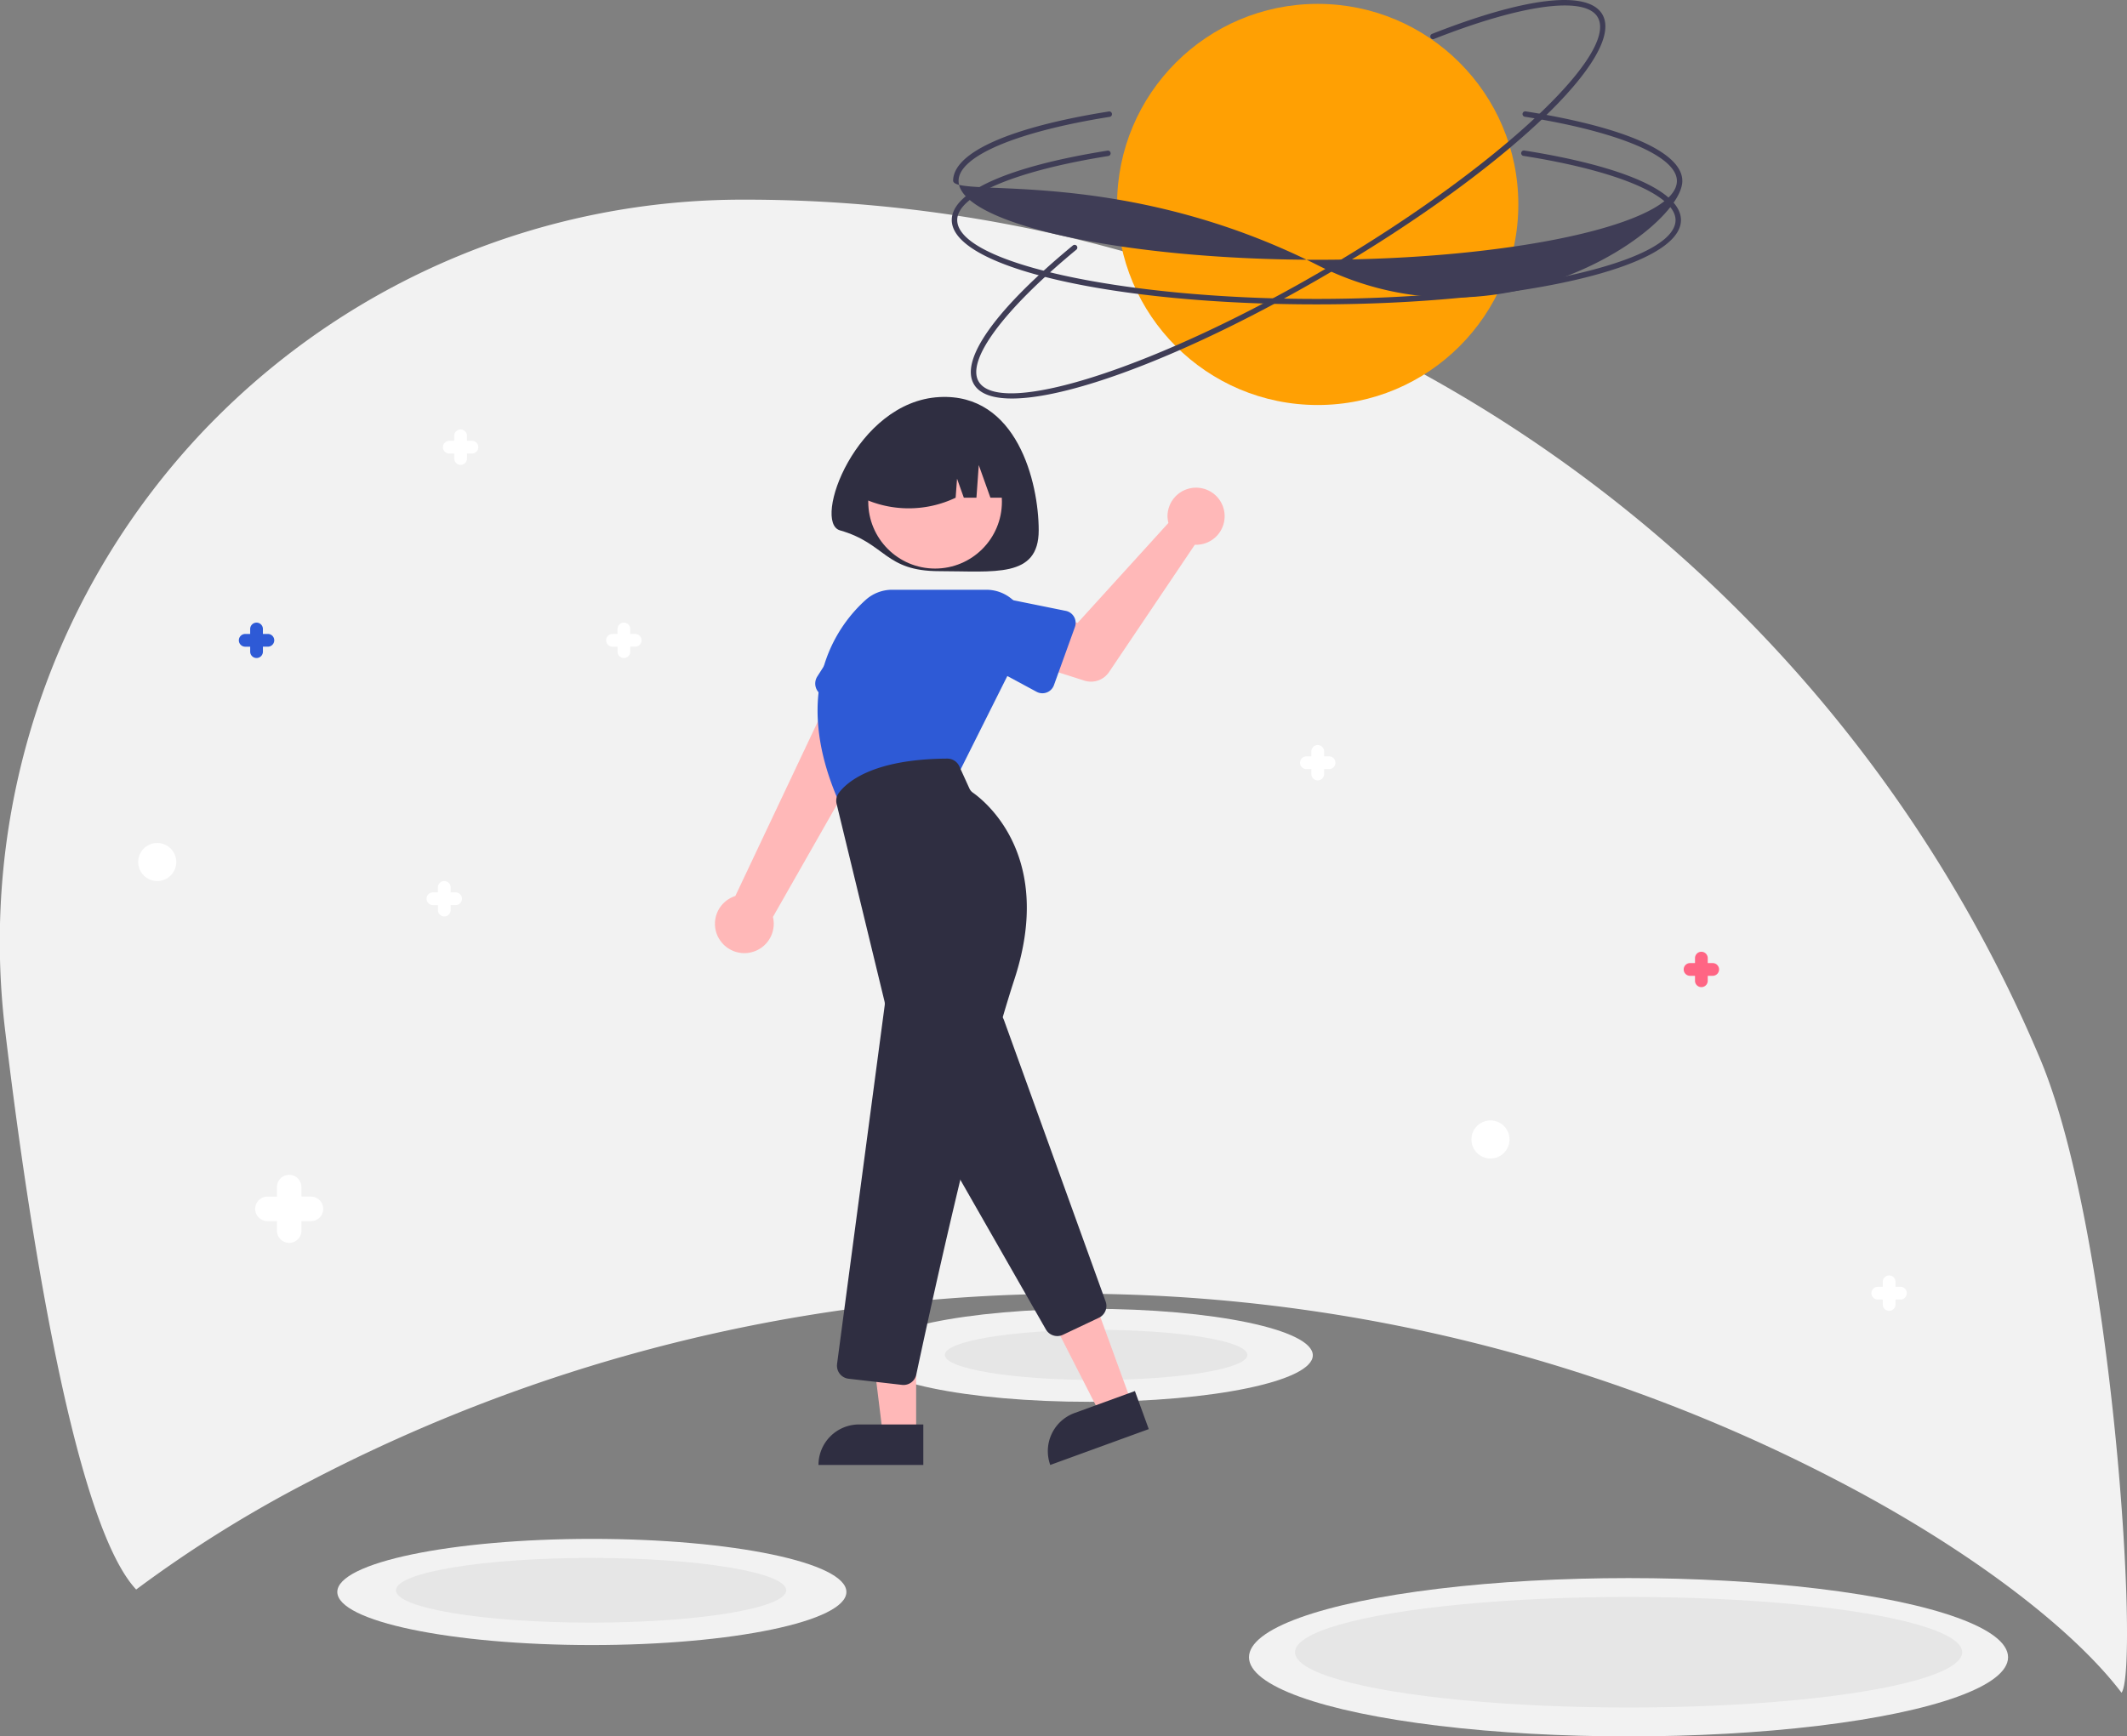 <svg xmlns="http://www.w3.org/2000/svg" width="152" height="124.121" viewBox="0 0 152 124.121">
  <rect x="0" y="0" width="152" height="124.121" fill="#808080" stroke="none"/>
  <g id="Ilustration_1" transform="translate(0 0)">
    <path id="Path_1179" data-name="Path 1179" d="M231.445,295.743a118.013,118.013,0,0,1,108.915,0c9.339,4.842,16.851,10.55,20.389,15.208,1.29-1.755-.6-32.986-5.842-45.371a100.378,100.378,0,0,0-92.567-61.357,53.135,53.135,0,0,0-37.82,15.666q-.316.316-.625.636a53.051,53.051,0,0,0-14.373,43.213c1.346,11.268,4.662,34.837,9.348,39.835a89.21,89.21,0,0,1,12.576-7.829Z" transform="translate(-209.139 -189.951)" fill="#f2f2f2"/>
    <circle id="Ellipse_114" data-name="Ellipse 114" cx="14.337" cy="14.337" r="14.337" transform="translate(79.829 0.277)" fill="#ffa003"/>
    <ellipse id="Ellipse_115" data-name="Ellipse 115" cx="15.938" cy="3.325" rx="15.938" ry="3.325" transform="translate(61.94 93.555)" fill="#f2f2f2"/>
    <path id="Path_1180" data-name="Path 1180" d="M584.987,197.149c-14.61,0-26.055-2.65-26.055-6.03,0-2.026,4.056-3.834,11.126-4.959a.194.194,0,1,1,.064.384h0c-6.661,1.06-10.8,2.813-10.8,4.575,0,3.057,11.753,5.64,25.666,5.641s25.667-2.58,25.667-5.637c0-1.77-4.164-3.528-10.867-4.588a.194.194,0,0,1,.059-.384h0c7.115,1.126,11.2,2.938,11.195,4.973C611.042,194.5,599.6,197.15,584.987,197.149Z" transform="translate(-490.917 -175.392)" fill="#3f3d56"/>
    <path id="Path_1181" data-name="Path 1181" d="M591.676,150.268c-12.59,7.413-23.8,10.939-25.511,8.026-1.028-1.746,1.549-5.362,7.07-9.92a.194.194,0,1,1,.25.3h0l0,0c-5.2,4.294-7.877,7.9-6.983,9.423,1.551,2.634,12.99-1.1,24.978-8.164s20.807-15.248,19.256-17.882c-.9-1.525-5.378-.927-11.692,1.561a.194.194,0,1,1-.144-.361h0c6.7-2.64,11.138-3.149,12.17-1.4C612.785,134.766,604.266,142.855,591.676,150.268Z" transform="translate(-496.566 -130.827)" fill="#3f3d56"/>
    <ellipse id="Ellipse_116" data-name="Ellipse 116" cx="10.812" cy="1.792" rx="10.812" ry="1.792" transform="translate(67.517 95.059)" fill="#e6e6e6"/>
    <ellipse id="Ellipse_117" data-name="Ellipse 117" cx="18.19" cy="3.795" rx="18.19" ry="3.795" transform="translate(24.105 110.002)" fill="#f2f2f2"/>
    <ellipse id="Ellipse_118" data-name="Ellipse 118" cx="27.123" cy="5.658" rx="27.123" ry="5.658" transform="translate(89.255 112.805)" fill="#f2f2f2"/>
    <ellipse id="Ellipse_119" data-name="Ellipse 119" cx="13.944" cy="2.312" rx="13.944" ry="2.312" transform="translate(28.296 111.364)" fill="#e6e6e6"/>
    <ellipse id="Ellipse_120" data-name="Ellipse 120" cx="23.839" cy="3.952" rx="23.839" ry="3.952" transform="translate(92.545 114.152)" fill="#e6e6e6"/>
    <circle id="Ellipse_121" data-name="Ellipse 121" cx="1.361" cy="1.361" r="1.361" transform="translate(9.875 60.257)" fill="#fff"/>
    <circle id="Ellipse_122" data-name="Ellipse 122" cx="1.361" cy="1.361" r="1.361" transform="translate(105.152 80.09)" fill="#fff"/>
    <path id="Path_1182" data-name="Path 1182" d="M515.357,286.289c3.3.943,3.178,2.917,7.1,2.917s7.1.52,7.1-2.917-1.56-9.824-7.1-9.528C516.495,277.081,513.354,285.718,515.357,286.289Z" transform="translate(-455.329 -248.378)" fill="#2f2e41"/>
    <path id="Path_1183" data-name="Path 1183" d="M472.138,391.921a2.089,2.089,0,0,1,1.216-2.963l8.131-17.2,3.719,2.608-9.162,16.087a2.1,2.1,0,0,1-3.9,1.468Z" transform="translate(-420.806 -324.91)" fill="#ffb8b8"/>
    <path id="Path_1184" data-name="Path 1184" d="M508.8,357.474a.936.936,0,0,1,.107-.772l2.528-3.963a2.6,2.6,0,0,1,4.755,2.11l-1.273,4.541a.937.937,0,0,1-1.284.6l-4.318-1.931A.936.936,0,0,1,508.8,357.474Z" transform="translate(-450.502 -308.343)" fill="#2e5ad6"/>
    <path id="Path_1185" data-name="Path 1185" d="M389.108,479.781l-2.24.816-4.212-8.252,3.306-1.2Z" transform="translate(-308.251 -379.531)" fill="#ffb8b8"/>
    <path id="Path_1186" data-name="Path 1186" d="M596.135,643.785l4.32-1.573h0l.99,2.72h0l-7.04,2.563h0a2.9,2.9,0,0,1,1.73-3.71Z" transform="translate(-519.352 -542.777)" fill="#2f2e41"/>
    <path id="Path_1187" data-name="Path 1187" d="M557.662,525.351l-8.534-14.934a.938.938,0,0,1,.01-.947l3.843-6.4a.937.937,0,0,1,1.684.164l7.265,20.118a.933.933,0,0,1-.48,1.165l-2.574,1.219a.929.929,0,0,1-.4.089A.941.941,0,0,1,557.662,525.351Z" transform="translate(-482.921 -430.321)" fill="#2f2e41"/>
    <circle id="Ellipse_123" data-name="Ellipse 123" cx="4.776" cy="4.776" r="4.776" transform="translate(62.047 31.09)" fill="#ffb8b8"/>
    <path id="Path_1188" data-name="Path 1188" d="M511.218,362.98c-3.761-8.339.031-13,1.835-14.617a2.83,2.83,0,0,1,1.892-.724h6.728a2.834,2.834,0,0,1,2.535,4.1l-4.5,8.995-8.456,2.325Z" transform="translate(-451.188 -305.482)" fill="#2e5ad6"/>
    <path id="Path_1189" data-name="Path 1189" d="M322.124,489.078H319.74l-1.134-9.195h3.518Z" transform="translate(-256.655 -386.574)" fill="#ffb8b8"/>
    <path id="Path_1190" data-name="Path 1190" d="M512.828,654.495h4.6v2.895h-7.492a2.9,2.9,0,0,1,2.895-2.895Z" transform="translate(-451.446 -552.672)" fill="#2f2e41"/>
    <path id="Path_1191" data-name="Path 1191" d="M521.184,454.479l-3.817-.44a.937.937,0,0,1-.823-1.038l0-.016,3.406-25.647a.731.731,0,0,0-.014-.268l-3.424-14.125a.926.926,0,0,1,.147-.763c.531-.732,2.35-2.438,7.761-2.47h.006a.94.94,0,0,1,.855.549l.722,1.588a.731.731,0,0,0,.244.294c.994.7,5.806,4.651,2.98,13.317-2.778,8.518-6.336,25.055-7.021,28.283a.932.932,0,0,1-.913.742.945.945,0,0,1-.11-.006Z" transform="translate(-456.726 -355.485)" fill="#2f2e41"/>
    <path id="Path_1192" data-name="Path 1192" d="M597.192,312.318a2.047,2.047,0,0,0,.053.318l-6.484,7.138-2.29-.494-1.2,3.359,3.969,1.268a1.556,1.556,0,0,0,1.763-.613l6.129-9.1a2.041,2.041,0,1,0-1.944-1.877Z" transform="translate(-513.748 -275.254)" fill="#ffb8b8"/>
    <path id="Path_1193" data-name="Path 1193" d="M570.153,352.336l-1.5,4.156a.875.875,0,0,1-1.238.473l-3.879-2.09a2.43,2.43,0,1,1,1.667-4.565l4.3.871a.875.875,0,0,1,.649,1.155Z" transform="translate(-493.337 -307.514)" fill="#2e5ad6"/>
    <path id="Path_1194" data-name="Path 1194" d="M536.941,292.858h-1.889l-.833-2.333-.167,2.333h-.9l-.486-1.361-.1,1.361a7.8,7.8,0,0,1-6.708,0,5.056,5.056,0,0,1,5.056-5.055h.972a5.055,5.055,0,0,1,5.055,5.055Z" transform="translate(-464.274 -257.28)" fill="#2f2e41"/>
    <path id="Path_1195" data-name="Path 1195" d="M306.911,564.279h-.681V563.6a.875.875,0,1,0-1.75,0v.681H303.8a.875.875,0,0,0,0,1.75h.681v.681a.875.875,0,1,0,1.75,0v-.681h.681a.875.875,0,1,0,0-1.75Z" transform="translate(-284.689 -478.744)" fill="#fff"/>
    <path id="Path_1196" data-name="Path 1196" d="M830,481.532h-.354v-.354a.455.455,0,0,0-.91,0v.354h-.354a.455.455,0,1,0,0,.91h.354v.354a.455.455,0,0,0,.91,0v-.354H830a.455.455,0,1,0,0-.91Z" transform="translate(-707.607 -412.689)" fill="#ff6584"/>
    <path id="Path_1197" data-name="Path 1197" d="M298.994,360.528h-.354v-.354a.455.455,0,0,0-.91,0v.356h-.354a.455.455,0,1,0,0,.91h.355v.354a.455.455,0,1,0,.91,0v-.356h.354a.455.455,0,0,0,0-.91h0Z" transform="translate(-279.852 -315.213)" fill="#2e5ad6"/>
    <path id="Path_1198" data-name="Path 1198" d="M433.994,360.528h-.354v-.354a.455.455,0,0,0-.91,0v.356h-.354a.455.455,0,0,0,0,.91h.355v.354a.455.455,0,0,0,.91,0v-.356h.354a.455.455,0,0,0,0-.91h0Z" transform="translate(-388.602 -315.213)" fill="#fff"/>
    <path id="Path_1199" data-name="Path 1199" d="M899,600.532h-.354v-.354a.455.455,0,0,0-.91,0v.354h-.354a.455.455,0,0,0,0,.91h.354v.354a.455.455,0,0,0,.91,0v-.354H899a.455.455,0,0,0,0-.91Z" transform="translate(-763.19 -508.55)" fill="#fff"/>
    <path id="Path_1200" data-name="Path 1200" d="M689,405.532h-.354v-.354a.455.455,0,0,0-.91,0v.354h-.354a.455.455,0,0,0,0,.91h.354v.354a.455.455,0,1,0,.91,0v-.354H689a.455.455,0,0,0,0-.91Z" transform="translate(-594.023 -351.466)" fill="#fff"/>
    <path id="Path_1201" data-name="Path 1201" d="M367.994,455.528h-.354v-.354a.455.455,0,1,0-.91,0v.356h-.354a.455.455,0,0,0,0,.91h.356v.354a.455.455,0,1,0,.91,0v-.356h.354a.455.455,0,0,0,0-.91Z" transform="translate(-335.436 -391.741)" fill="#fff"/>
    <path id="Path_1202" data-name="Path 1202" d="M373.994,289.528h-.354v-.354a.455.455,0,1,0-.91,0v.356h-.354a.455.455,0,0,0,0,.91h.356v.354a.455.455,0,1,0,.91,0v-.356h.354a.455.455,0,0,0,0-.91h0Z" transform="translate(-340.269 -258.018)" fill="#fff"/>
    <path id="Path_1203" data-name="Path 1203" d="M585.485,182.752c-14.085-7.115-25.9-4.8-26.055-6.03,0-2.026,4.056-3.834,11.126-4.959a.194.194,0,1,1,.064.384h0c-6.661,1.06-10.8,2.813-10.8,4.575,0,3.057,11.753,5.64,25.666,5.641s25.667-2.58,25.667-5.636c0-1.77-4.164-3.528-10.867-4.588a.194.194,0,1,1,.059-.384h0c7.115,1.126,11.2,2.938,11.195,4.973C611.54,180.107,598.526,189.339,585.485,182.752Z" transform="translate(-491.318 -163.794)" fill="#3f3d56"/>
  </g>
</svg>
